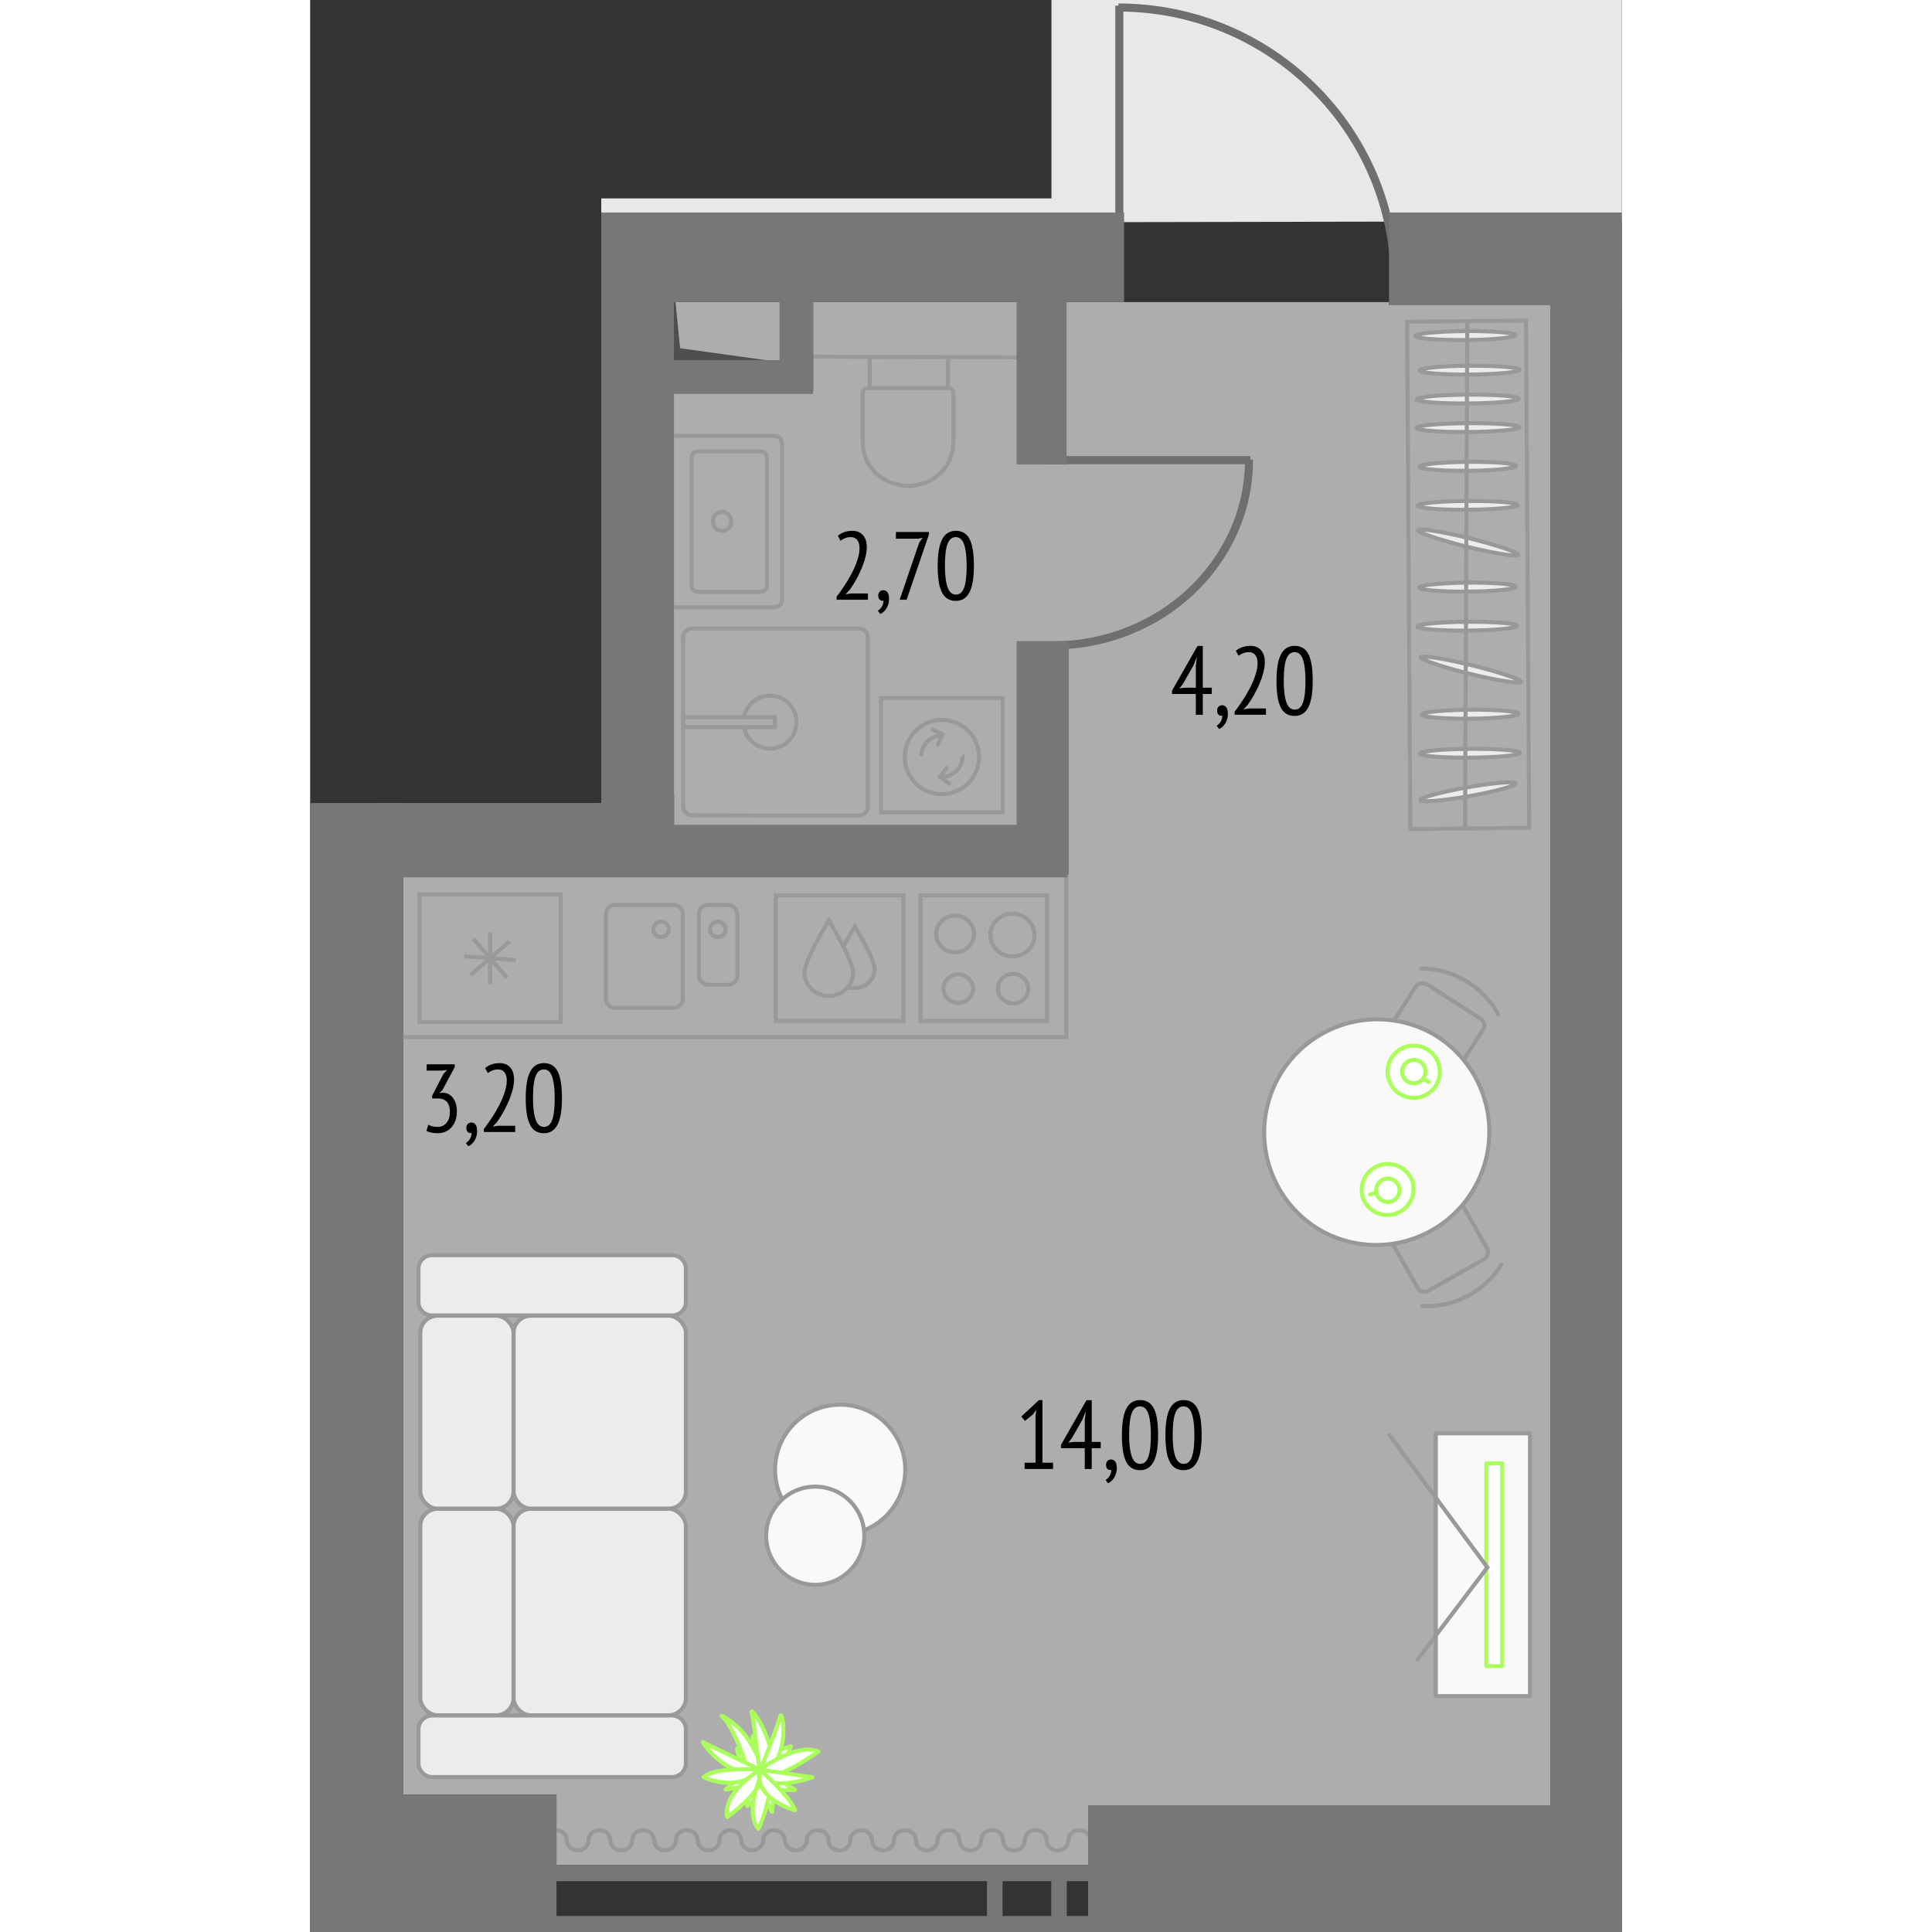<svg version="1.1" xmlns="http://www.w3.org/2000/svg" xmlns:xlink="http://www.w3.org/1999/xlink" viewBox="157.681 226.213 81.348 119.816" width="200" height="200"><rect x="157.681" y="226.213" width="81.348" height="119.816" fill="#333333" stroke="none"/><path fill="none" d="M157.681 346.029v-70.014h18.053v-37.498h27.92v-12.304h35.375v119.816h-81.348z"></path><path fill="#ffffff" d="M163.442 337.517V280.52h16.807v-4.978h-.008V244.95h44.348v.164h10.023v93.082H205.93v3.69h-32.972v-4.37h-9.516z" fill-opacity=".6"></path><clipPath id="a"><path fill="none" d="M157.681 346.029v-70.014h18.053v-37.498h27.92v-12.304h35.375v119.816h-81.348z"></path></clipPath><g clip-path="url(#a)"><defs><clipPath></clipPath><clipPath></clipPath><clipPath></clipPath><clipPath></clipPath><clipPath></clipPath></defs><g data-name="Layer 3"><g data-name="Layer 1"><path fill="#e8e8e8" d="M693.12 150.707h-7.299v-19.908h-73.643v35.17H579.57v-36.497h-48.134v-7.631H378.944v5.308h-58.092v36.166h-64.574v-20.898h-93.675v70.707l1 3.408v23.532l518.156-.907v-31.275h11.361v-57.175z"></path><path fill="#777" d="M169.947 341.885h38.157v.991h-38.157zm0 3.153h38.157v.99h-38.157z"></path><path fill="#777" d="M199.659 342.63h.963v2.823h-.963zm3.982.053h.963v2.823h-.963z"></path><path fill="none" stroke="#999" stroke-miterlimit="10" stroke-width=".25" d="m188.334 248.331 14.468.046m-5.472 6.415-.18.314m.39-.972-.21.659m-.18.314-.395.473m.82-1.87-.035.424m.035-3.634v3.21m-.035-3.323.035.114m-.222-.211.187.097m-.192-.1.005.003m-1.101 5.658-.335.17m.838-.538-.504.368m-.334.171-.703.197m0 0-.45.034m2.584-6.063h-5.098m2.514 6.063-.45-.034m0 0-.703-.197m0 0-.335-.171m0 0-.504-.369m0 .001-.39-.474m-.002 0-.182-.314m0 0-.122-.311m0-.001-.087-.346m.001-.001-.038-.423m0 0v-3.21m0 0 .035-.113m0 0 .187-.097m.001 0 .007-.003m0 0h.068m4.99-1.949v1.929m-4.859-1.929v1.929m-5.43 13.22v-9.855m0 0-.11-.27m-.001.001-.265-.112m-.001-.001h-6.747m0 0-.269.113m0 0-.111.269m0 9.855.111.27m0 0 .269.112m0-.001h6.747m0 0 .266-.112m0 .001.112-.27m-.945-.957v-7.94m-.377-.385h-3.915m-.377.384v7.941m.377.384h3.915m0-8.709c.207 0 .377.172.377.384m-4.669 0c0-.212.17-.384.377-.384m0 8.709a.381.381 0 0 1-.377-.384m4.669 0c0 .212-.17.384-.377.384m-2.401-3.781a.572.572 0 0 0 .567-.573.568.568 0 1 0-1.134 0 .57.57 0 0 0 .567.573m62.374 5.345h-6.747m0 0-.269.112m0 0-.111.268m0 9.856.111.27m0-.001.269.112m0 0h6.747m-84.331 15.436h43.299V280.08"></path><path fill="none" stroke="#999" stroke-miterlimit="10" stroke-width=".25" d="M195.534 281.743h7.845v7.789h-7.845z"></path><path d="M201.275 286.61c-.522 0-.946.411-.946.917s.424.915.946.915.945-.409.945-.915-.423-.917-.945-.917m-.04-3.735c-.756 0-1.37.595-1.37 1.326 0 .733.614 1.326 1.37 1.326s1.37-.593 1.37-1.326c0-.73-.614-1.326-1.37-1.326m-3.359 3.766c-.504 0-.913.396-.913.885 0 .488.409.884.913.884s.913-.396.913-.884c0-.489-.41-.885-.913-.885m-.199-3.641c-.648 0-1.174.51-1.174 1.137 0 .63.526 1.136 1.174 1.136s1.174-.507 1.174-1.136c0-.627-.526-1.137-1.174-1.137m-5.41-6.759v-10.5a.548.548 0 0 0-.55-.548h-10.355a.548.548 0 0 0-.548.548v10.478c0 .302.239.547.54.55 1.927.013 8.45.056 10.375.021a.548.548 0 0 0 .538-.549Z" fill="none" stroke="#999" stroke-miterlimit="10" stroke-width=".25"></path><path d="M184.588 270.669a1.642 1.642 0 1 1 0 .66" fill="none" stroke="#999" stroke-miterlimit="10" stroke-width=".25"></path><path fill="none" stroke="#999" stroke-miterlimit="10" stroke-width=".25" d="M180.831 270.693h5.671v.611h-5.671zm-4.233 11.64h3.615c.32 0 .578.26.578.578v5.232a.577.577 0 0 1-.577.577h-3.616a.577.577 0 0 1-.577-.577v-5.233c0-.318.259-.577.577-.577Z"></path><rect x="181.787" y="282.333" width="2.393" height="4.954" rx=".577" ry=".577" fill="none" stroke="#999" stroke-miterlimit="10" stroke-width=".25"></rect><path d="M179.92 283.868a.478.478 0 1 0-.955 0 .478.478 0 0 0 .955 0Zm3.526 0a.478.478 0 1 0-.955 0 .478.478 0 0 0 .955 0Zm9.639-14.363h7.551v7.09h-7.551z" fill="none" stroke="#999" stroke-miterlimit="10" stroke-width=".25"></path><path d="M199.162 273.114a2.302 2.302 0 1 1-4.603 0 2.302 2.302 0 0 1 4.603 0Z" fill="none" stroke="#999" stroke-miterlimit="10" stroke-width=".25"></path><path d="M195.58 273.114c0-.707.573-1.28 1.28-1.28m1.28 1.28a1.28 1.28 0 0 1-1.28 1.28" fill="none" stroke="#999" stroke-miterlimit="10" stroke-width=".25"></path><path fill="none" stroke="#999" stroke-miterlimit="10" stroke-width=".25" d="m196.202 271.406.713.357-.358.713m.829 2.393-.641-.474.475-.641m-10.668 7.989h7.922v7.789h-7.922z"></path><path d="M191.354 286.538c0 .796-.676 1.44-1.51 1.44s-1.508-.644-1.508-1.44 1.509-3.242 1.509-3.242 1.509 2.446 1.509 3.242Z" fill="none" stroke="#999" stroke-miterlimit="10" stroke-width=".25"></path><path d="M190.758 284.924c.334-.648.704-1.248.704-1.248s1.227 1.99 1.227 2.637c0 .648-.549 1.173-1.227 1.173a1.28 1.28 0 0 1-.422-.07m-26.577-5.734h8.753v7.91h-8.753zm4.377 2.353v3.205m-1.049-2.814 2.097 2.423m-2.26-.163 2.423-2.097m-2.809.933 3.196.23" fill="none" stroke="#999" stroke-miterlimit="10" stroke-width=".25"></path><path d="M171.567 340.969c.374 0 .676-.282.676-.629 0-.348.303-.63.677-.63.373 0 .676.282.676.63 0 .347.303.629.677.629.373 0 .676-.282.676-.629 0-.348.303-.63.676-.63.374 0 .677.282.677.63 0 .347.303.629.676.629.374 0 .676-.282.676-.629 0-.348.303-.63.677-.63.373 0 .676.282.676.63 0 .347.303.629.677.629.373 0 .676-.282.676-.629 0-.348.303-.63.676-.63.374 0 .677.282.677.63 0 .347.303.629.676.629.374 0 .677-.282.677-.629 0-.348.302-.63.676-.63.373 0 .676.282.676.63 0 .347.303.629.677.629.373 0 .676-.282.676-.629 0-.348.303-.63.676-.63.374 0 .677.282.677.63 0 .347.303.629.676.629.374 0 .677-.282.677-.629 0-.348.302-.63.676-.63.373 0 .676.282.676.63 0 .347.303.629.677.629.373 0 .676-.282.676-.629 0-.348.303-.63.676-.63.374 0 .677.282.677.63 0 .347.303.629.676.629.374 0 .677-.282.677-.629 0-.348.302-.63.676-.63.374 0 .676.282.676.63 0 .347.303.629.677.629.373 0 .676-.282.676-.629 0-.348.303-.63.677-.63.373 0 .676.282.676.63 0 .347.303.629.676.629.374 0 .677-.282.677-.629 0-.348.302-.63.676-.63.374 0 .676.282.676.63 0 .347.303.629.677.629.373 0 .676-.282.676-.629 0-.348.303-.63.677-.63.373 0 .676.282.676.63 0 .347.303.629.676.629.374 0 .677-.282.677-.629 0-.348.303-.63.676-.63.374 0 .676.282.676.63" fill="none" stroke="#989898" stroke-linecap="round" stroke-linejoin="round" stroke-width=".25"></path><path fill="none" stroke="#989898" stroke-miterlimit="10" stroke-width=".25" d="m225.91 277.625-.2-31.458 7.373-.074.2 31.458-7.372.074z"></path><path d="M226.285 252.75c0-.151 1.431-.282 3.2-.294 1.76-.012 3.194.099 3.195.254.001.143-1.42.282-3.19.295-1.77.012-3.204-.1-3.205-.254" fill="#ececec"></path><path d="M226.285 252.75c0-.151 1.431-.282 3.2-.294 1.76-.012 3.194.099 3.195.254.001.143-1.42.282-3.19.295-1.77.012-3.204-.1-3.205-.254Z" fill="none" stroke="#989898" stroke-miterlimit="10" stroke-width=".25"></path><path d="M226.474 255.157c0-.155 1.335-.283 2.99-.307 1.663-.01 3 .101 3.001.256.001.155-1.334.294-2.998.307-1.654.01-2.992-.1-2.993-.256" fill="#ececec"></path><path d="M226.474 255.157c0-.155 1.335-.283 2.99-.307 1.663-.01 3 .101 3.001.256.001.155-1.334.294-2.998.307-1.654.01-2.992-.1-2.993-.256Z" fill="none" stroke="#989898" stroke-miterlimit="10" stroke-width=".25"></path><path d="M226.366 257.576c0-.155 1.394-.286 3.095-.295 1.711-.013 3.107.098 3.108.253.001.143-1.394.283-3.104.295-1.704.013-3.098-.1-3.099-.253" fill="#ececec"></path><path d="M226.366 257.576c0-.155 1.394-.286 3.095-.295 1.711-.013 3.107.098 3.108.253.001.143-1.394.283-3.104.295-1.704.013-3.098-.1-3.099-.253Z" fill="none" stroke="#989898" stroke-miterlimit="10" stroke-width=".25"></path><path d="M226.451 262.65c0-.155 1.335-.283 2.99-.307 1.663-.01 3 .1 3.001.256.001.155-1.334.294-2.998.307-1.654.01-2.992-.101-2.993-.256" fill="#ececec"></path><path d="M226.451 262.65c0-.155 1.335-.283 2.99-.307 1.663-.01 3 .1 3.001.256.001.155-1.334.294-2.998.307-1.654.01-2.992-.101-2.993-.256Z" fill="none" stroke="#989898" stroke-miterlimit="10" stroke-width=".25"></path><path d="M226.343 265.069c0-.155 1.394-.286 3.095-.295 1.711-.013 3.107.098 3.108.253.001.143-1.394.283-3.104.295-1.704.013-3.098-.101-3.099-.253" fill="#ececec"></path><path d="M226.343 265.069c0-.155 1.394-.286 3.095-.295 1.711-.013 3.107.098 3.108.253.001.143-1.394.283-3.104.295-1.704.013-3.098-.101-3.099-.253Z" fill="none" stroke="#989898" stroke-miterlimit="10" stroke-width=".25"></path><path d="M226.386 259.093c.03-.143 1.452.077 3.167.494 1.724.43 3.093.892 3.064 1.035-.037.144-1.452-.079-3.167-.494-1.722-.429-3.09-.891-3.064-1.035" fill="#ececec"></path><path d="M226.386 259.093c.03-.143 1.452.077 3.167.494 1.724.43 3.093.892 3.064 1.035-.037.144-1.452-.079-3.167-.494-1.722-.429-3.09-.891-3.064-1.035Z" fill="none" stroke="#989898" stroke-miterlimit="10" stroke-width=".25"></path><path d="M226.617 270.53c-.001-.155 1.335-.283 2.989-.307 1.664-.01 3.001.1 3.002.256.001.155-1.334.294-2.998.307-1.654.01-2.992-.101-2.993-.256" fill="#ececec"></path><path d="M226.617 270.53c-.001-.155 1.335-.283 2.989-.307 1.664-.01 3.001.1 3.002.256.001.155-1.334.294-2.998.307-1.654.01-2.992-.101-2.993-.256Z" fill="none" stroke="#989898" stroke-miterlimit="10" stroke-width=".25"></path><path d="M226.538 275.836c-.027-.152 1.27-.5 2.897-.797 1.64-.285 2.977-.397 3.003-.245.027.153-1.267.511-2.906.8-1.63.282-2.967.394-2.994.242" fill="#ececec"></path><path d="M226.538 275.836c-.027-.152 1.27-.5 2.897-.797 1.64-.285 2.977-.397 3.003-.245.027.153-1.267.511-2.906.8-1.63.282-2.967.394-2.994.242Z" fill="none" stroke="#989898" stroke-miterlimit="10" stroke-width=".25"></path><path d="M226.509 272.949c-.001-.155 1.394-.286 3.095-.295 1.711-.013 3.107.098 3.108.253.001.143-1.394.283-3.104.295-1.704.013-3.098-.1-3.099-.253" fill="#ececec"></path><path d="M226.509 272.949c-.001-.155 1.394-.286 3.095-.295 1.711-.013 3.107.098 3.108.253.001.143-1.394.283-3.104.295-1.704.013-3.098-.1-3.099-.253Z" fill="none" stroke="#989898" stroke-miterlimit="10" stroke-width=".25"></path><path d="M226.552 266.973c.029-.143 1.452.077 3.167.494 1.724.43 3.093.892 3.064 1.035-.037.144-1.452-.079-3.167-.494-1.722-.429-3.091-.89-3.064-1.035" fill="#ececec"></path><path d="M226.552 266.973c.029-.143 1.452.077 3.167.494 1.724.43 3.093.892 3.064 1.035-.037.144-1.452-.079-3.167-.494-1.722-.429-3.091-.89-3.064-1.035Z" fill="none" stroke="#989898" stroke-miterlimit="10" stroke-width=".25"></path><path d="M226.312 250.981c0-.152 1.421-.283 3.161-.295 1.75-.012 3.164.1 3.165.253.001.155-1.41.283-3.16.295-1.74.013-3.165-.098-3.166-.253" fill="#ececec"></path><path d="M226.312 250.981c0-.152 1.421-.283 3.161-.295 1.75-.012 3.164.1 3.165.253.001.155-1.41.283-3.16.295-1.74.013-3.165-.098-3.166-.253Z" fill="none" stroke="#989898" stroke-miterlimit="10" stroke-width=".25"></path><path d="M226.493 249.189c0-.152 1.381-.283 3.095-.295 1.71-.01 3.097.1 3.098.253 0 .143-1.384.286-3.094.295-1.714.013-3.098-.098-3.099-.253" fill="#ececec"></path><path d="M226.493 249.189c0-.152 1.381-.283 3.095-.295 1.71-.01 3.097.1 3.098.253 0 .143-1.384.286-3.094.295-1.714.013-3.098-.098-3.099-.253Z" fill="none" stroke="#989898" stroke-miterlimit="10" stroke-width=".25"></path><path d="M226.23 247.047c-.002-.152 1.38-.283 3.094-.304 1.71-.012 3.105.11 3.106.253.001.152-1.392.295-3.105.307-1.7.01-3.095-.101-3.096-.256" fill="#ececec"></path><path d="M226.23 247.047c-.002-.152 1.38-.283 3.094-.304 1.71-.012 3.105.11 3.106.253.001.152-1.392.295-3.105.307-1.7.01-3.095-.101-3.096-.256Z" fill="none" stroke="#989898" stroke-miterlimit="10" stroke-width=".25"></path><path fill="#ececec" d="m229.444 246.046-.14 31.473"></path><path fill="none" stroke="#989898" stroke-miterlimit="10" stroke-width=".25" d="m229.444 246.046-.14 31.473"></path><path d="m185.09 334.734.04-.844.695 1.248s-.509.565-.565.587c-.056.022-.17-.991-.17-.991" fill="#fff"></path><path d="m185.09 334.734.04-.844.695 1.248s-.509.565-.565.587c-.056.022-.17-.991-.17-.991Z" fill="none" stroke="#aaff5b" stroke-linecap="round" stroke-linejoin="round" stroke-width=".25"></path><path d="m184.38 335.675-.233-1.024.883.806s-.349.58-.65.218" fill="#fff"></path><path d="m184.38 335.675-.233-1.024.883.806s-.349.58-.65.218Z" fill="none" stroke="#aaff5b" stroke-linecap="round" stroke-linejoin="round" stroke-width=".25"></path><path d="M185.179 337.223s-.93-3.663-1.982-4.597c0 0 2.146.815 2.752 4.33 0 0-.028.723-.77.267" fill="#fff"></path><path d="M185.179 337.223s-.93-3.663-1.982-4.597c0 0 2.146.815 2.752 4.33 0 0-.028.723-.77.267Z" fill="none" stroke="#aaff5b" stroke-linecap="round" stroke-linejoin="round" stroke-width=".25"></path><path fill="#fff" d="m187.159 335.316.34-.8-.832.256-.216.511.708.033z"></path><path fill="none" stroke="#aaff5b" stroke-linecap="round" stroke-linejoin="round" stroke-width=".25" d="m187.159 335.316.34-.8-.832.256-.216.511.708.033z"></path><path d="m184.29 337.051-.832.138 1.074-.94s.66.378.693.428c.033.05-.934.374-.934.374" fill="#fff"></path><path d="m184.29 337.051-.832.138 1.074-.94s.66.378.693.428c.033.05-.934.374-.934.374Z" fill="none" stroke="#aaff5b" stroke-linecap="round" stroke-linejoin="round" stroke-width=".25"></path><path fill="#fff" d="M184.794 337.338v.87l.665-.56v-.556l-.665.246z"></path><path fill="none" stroke="#aaff5b" stroke-linecap="round" stroke-linejoin="round" stroke-width=".25" d="M184.794 337.338v.87l.665-.56v-.556l-.665.246z"></path><path d="m187.038 336.777.718.445h-1.429s-.246-.72-.237-.779c.007-.06.948.334.948.334" fill="#fff"></path><path d="m187.038 336.777.718.445h-1.429s-.246-.72-.237-.779c.007-.06.948.334.948.334Z" fill="none" stroke="#aaff5b" stroke-linecap="round" stroke-linejoin="round" stroke-width=".25"></path><path d="m186.432 337.533-.104 1.045-.58-1.045s.513-.439.684 0" fill="#fff"></path><path d="m186.432 337.533-.104 1.045-.58-1.045s.513-.439.684 0Z" fill="none" stroke="#aaff5b" stroke-linecap="round" stroke-linejoin="round" stroke-width=".25"></path><path d="M185.06 332.388c-.108-.42 2.027 2.422.955 4.334-.498.888-.649-3.133-.956-4.334" fill="#fff"></path><path d="M185.06 332.388c-.108-.42 2.027 2.422.955 4.334-.498.888-.649-3.133-.956-4.334Z" fill="none" stroke="#aaff5b" stroke-linecap="round" stroke-linejoin="round" stroke-width=".25"></path><path d="M186.845 332.626c.104-.389.743 2.335-1.162 4.022-.762.674.842-2.824 1.162-4.022" fill="#fff"></path><path d="M186.845 332.626c.104-.389.743 2.335-1.162 4.022-.762.674.842-2.824 1.162-4.022Z" fill="none" stroke="#aaff5b" stroke-linecap="round" stroke-linejoin="round" stroke-width=".25"></path><path d="m185.576 335.962-3.547-1.701s1.552 2.427 3.547 1.7" fill="#fff"></path><path d="m185.576 335.962-3.547-1.701s1.552 2.427 3.547 1.7Z" fill="none" stroke="#aaff5b" stroke-linecap="round" stroke-linejoin="round" stroke-width=".25"></path><path d="M185.576 335.962c.187 1.353 3.618-1.122 3.618-1.122-1.346-.584-3.618 1.122-3.618 1.122" fill="#fff"></path><path d="M185.576 335.962h0c.187 1.353 3.618-1.122 3.618-1.122-1.346-.584-3.618 1.122-3.618 1.122Z" fill="none" stroke="#aaff5b" stroke-linecap="round" stroke-linejoin="round" stroke-width=".25"></path><path d="M185.576 335.962s-2.89-.197-3.488.469c0 0 2.117 1.024 3.488-.47" fill="#fff"></path><path d="M185.576 335.962s-2.89-.197-3.488.469c0 0 2.117 1.024 3.488-.47Z" fill="none" stroke="#aaff5b" stroke-linecap="round" stroke-linejoin="round" stroke-width=".25"></path><path d="M185.576 335.962s-2.327 1.404-2.034 2.935c0 0 2.397-1.674 2.21-2.857 0 0-1.202 2.532-.273 3.588 0 0 1.435-2.943.097-3.666" fill="#fff"></path><path d="M185.576 335.962s-2.327 1.404-2.034 2.935c0 0 2.397-1.674 2.21-2.857 0 0-1.202 2.532-.273 3.588 0 0 1.435-2.943.097-3.666Z" fill="none" stroke="#aaff5b" stroke-linecap="round" stroke-linejoin="round" stroke-width=".25"></path><path d="m185.576 335.962 3.255.47s-3.121 1.113-3.255-.47" fill="#fff"></path><path d="m185.576 335.962 3.255.47s-3.121 1.113-3.255-.47Z" fill="none" stroke="#aaff5b" stroke-linecap="round" stroke-linejoin="round" stroke-width=".25"></path><path d="M185.576 335.97s1.853 1.615 2.18 2.505c0 0-2.566-.646-2.18-2.504" fill="#fff"></path><path d="M185.576 335.97s1.853 1.615 2.18 2.505c0 0-2.566-.646-2.18-2.504Z" fill="none" stroke="#aaff5b" stroke-linecap="round" stroke-linejoin="round" stroke-width=".25"></path><path fill="#f9f9f9" d="M227.491 315.104h5.843v16.297h-5.843z"></path><path fill="none" stroke="#989898" stroke-linecap="round" stroke-linejoin="round" stroke-width=".25" d="M227.491 315.104h5.843v16.297h-5.843z"></path><path fill="#fff" d="M230.623 316.965h.982v12.575h-.982z"></path><path fill="none" stroke="#aaff5b" stroke-linecap="round" stroke-linejoin="round" stroke-width=".25" d="M230.623 316.965h.982v12.575h-.982z"></path><path fill="none" stroke="#999" stroke-miterlimit="10" stroke-width=".25" d="m226.293 329.224 4.396-5.806-6.138-8.295"></path><path d="M194.258 317.307a3.87 3.87 0 1 1-7.742 0 3.87 3.87 0 0 1 7.742 0" fill="#f9f9f9"></path><path d="M194.59 317.363a4.037 4.037 0 1 1-8.075 0 4.037 4.037 0 0 1 8.074 0" fill="#f9f9f9"></path><circle cx="190.552" cy="317.363" r="4.037" fill="none" stroke="#999" stroke-miterlimit="10" stroke-width=".25"></circle><path d="M192.05 321.453a3.044 3.044 0 1 1-6.088 0 3.044 3.044 0 0 1 6.088 0" fill="#f9f9f9"></path><circle cx="189.006" cy="321.453" r="3.044" fill="none" stroke="#999" stroke-miterlimit="10" stroke-width=".25"></circle><path d="m230.474 304.312-3.44 1.95a.496.496 0 0 1-.678-.189l-1.663-2.934a.497.497 0 0 1 .188-.678l3.44-1.949a.501.501 0 0 1 .682.185l1.662 2.935a.5.5 0 0 1-.19.68Zm1.085.321a5.418 5.418 0 0 1-1.98 1.892c-.932.52-1.95.736-2.941.683" fill="none" stroke="#989898" stroke-linecap="round" stroke-linejoin="round" stroke-width=".25"></path><rect x="225.238" y="287.681" width="4.368" height="4.954" rx=".498" ry=".498" transform="rotate(-57.404 227.422 290.158)" fill="none" stroke="#989898" stroke-linecap="round" stroke-linejoin="round" stroke-width=".25"></rect><path d="M231.362 289.12a5.419 5.419 0 0 0-1.876-1.995 5.415 5.415 0 0 0-2.9-.84" fill="none" stroke="#989898" stroke-linecap="round" stroke-linejoin="round" stroke-width=".25"></path><path d="M220.329 302.507a7.018 7.018 0 0 1 6.915-12.213 7.01 7.01 0 0 1 2.652 9.566 7.01 7.01 0 0 1-9.567 2.647" fill="#f9f9f9"></path><path d="M220.329 302.507a7.018 7.018 0 0 1 6.915-12.213 7.01 7.01 0 0 1 2.652 9.566 7.01 7.01 0 0 1-9.567 2.647Z" fill="none" stroke="#989898" stroke-linecap="round" stroke-linejoin="round" stroke-width=".25"></path><path d="M224.735 291.836a1.62 1.62 0 1 1 2.76 1.697 1.62 1.62 0 0 1-2.76-1.697" fill="#fff"></path><path d="M224.735 291.836a1.62 1.62 0 1 1 2.76 1.697 1.62 1.62 0 0 1-2.76-1.697Z" fill="none" stroke="#aaff5b" stroke-linecap="round" stroke-linejoin="round" stroke-width=".25"></path><path d="M225.497 292.304a.725.725 0 1 1 1.235.759.725.725 0 0 1-1.235-.759" fill="#fff"></path><path d="M225.497 292.304a.725.725 0 1 1 1.235.759.725.725 0 0 1-1.235-.759Z" fill="none" stroke="#aaff5b" stroke-linecap="round" stroke-linejoin="round" stroke-width=".25"></path><path fill="#fff" d="m226.718 293.114.337.207"></path><path fill="none" stroke="#aaff5b" stroke-linecap="round" stroke-linejoin="round" stroke-width=".25" d="m226.718 293.114.337.207"></path><path d="M226.049 299.508a1.621 1.621 0 0 1-3.087.983 1.62 1.62 0 0 1 3.087-.983" fill="#fff"></path><path d="M226.049 299.508a1.621 1.621 0 0 1-3.087.983 1.62 1.62 0 0 1 3.087-.983Z" fill="none" stroke="#aaff5b" stroke-linecap="round" stroke-linejoin="round" stroke-width=".25"></path><path d="M225.197 299.779a.726.726 0 1 1-1.382.441.726.726 0 0 1 1.382-.441" fill="#fff"></path><path d="M225.197 299.779a.726.726 0 1 1-1.382.441.726.726 0 0 1 1.382-.441Z" fill="none" stroke="#aaff5b" stroke-linecap="round" stroke-linejoin="round" stroke-width=".25"></path><path fill="#fff" d="m223.786 300.176-.377.12"></path><path fill="none" stroke="#aaff5b" stroke-linecap="round" stroke-linejoin="round" stroke-width=".25" d="m223.786 300.176-.377.12"></path><path d="M180.143 307.79h-14.904a.84.84 0 0 1-.841-.84v-2.053a.84.84 0 0 1 .841-.84h14.904a.84.84 0 0 1 .84.84v2.053a.84.84 0 0 1-.84.84" fill="#ececec"></path><path d="M165.238 304.056h14.904c.464 0 .841.377.841.841v2.052a.841.841 0 0 1-.841.841h-14.904a.84.84 0 0 1-.84-.84v-2.054a.84.84 0 0 1 .84-.84Z" fill="none" stroke="#999" stroke-miterlimit="10" stroke-width=".25"></path><path d="M179.906 319.778h-8.534a1.077 1.077 0 0 1-1.077-1.077v-9.816c0-.595.483-1.077 1.077-1.077h8.534c.595 0 1.077.482 1.077 1.077v9.816c0 .595-.482 1.077-1.077 1.077" fill="#ececec"></path><rect x="170.295" y="307.808" width="10.688" height="11.97" rx="1.077" ry="1.077" fill="none" stroke="#999" stroke-miterlimit="10" stroke-width=".25"></rect><path d="M179.906 332.59h-8.534a1.077 1.077 0 0 1-1.077-1.077V320.86c0-.595.483-1.077 1.077-1.077h8.534c.595 0 1.077.482 1.077 1.077v10.653c0 .595-.482 1.077-1.077 1.077" fill="#ececec"></path><rect x="170.295" y="319.783" width="10.688" height="12.807" rx="1.077" ry="1.077" fill="none" stroke="#999" stroke-miterlimit="10" stroke-width=".25"></rect><path d="M165.588 319.778h3.63c.595 0 1.077-.482 1.077-1.077v-9.816c0-.595-.482-1.077-1.077-1.077h-3.63c-.595 0-1.077.482-1.077 1.077v9.816c0 .595.482 1.077 1.077 1.077" fill="#ececec"></path><rect x="164.511" y="307.808" width="5.784" height="11.97" rx="1.077" ry="1.077" fill="none" stroke="#999" stroke-miterlimit="10" stroke-width=".25"></rect><path d="M165.588 332.59h3.63c.595 0 1.077-.482 1.077-1.077V320.86c0-.595-.482-1.077-1.077-1.077h-3.63c-.595 0-1.077.482-1.077 1.077v10.653c0 .595.482 1.077 1.077 1.077" fill="#ececec"></path><rect x="164.511" y="319.783" width="5.784" height="12.807" rx="1.077" ry="1.077" fill="none" stroke="#999" stroke-miterlimit="10" stroke-width=".25"></rect><path d="M180.117 336.42h-14.852a.867.867 0 0 1-.867-.866v-2.086c0-.478.388-.866.867-.866h14.852c.478 0 .866.388.866.866v2.086a.866.866 0 0 1-.866.866" fill="#ececec"></path><path d="M165.264 332.602h14.852c.478 0 .867.389.867.867v2.084a.867.867 0 0 1-.867.867h-14.852a.866.866 0 0 1-.866-.866v-2.086c0-.478.388-.866.866-.866Z" fill="none" stroke="#999" stroke-miterlimit="10" stroke-width=".25"></path><path d="M215.99 254.75h-12.774m12.692-.04c0 6.368-5.461 11.529-12.197 11.529m-26.669-29.032h-18.746m18.625.055c0-8.887-8.014-16.092-17.899-16.092m48.842 5.394v17.834m-.058-17.719c9.468 0 17.143 7.624 17.143 17.029" fill="none" stroke="#6f6f6e" stroke-linejoin="round" stroke-width=".5"></path><path fill="#4f4f4f" d="m163.32 274.574 2.367-28.319 13.637-1.626h-16.225l.222 29.945zm23.969-25.839-6.666-.927-.468-4.714v5.696l7.134-.055zm59.5-.135-7.095-.696-.806-3.851v4.645l7.9-.098zm-92.845.386.664-5.786 3.732-.697-4.423-.001.027 6.484z"></path><path fill="#777" d="M154.723 337.517h18.235v8.512h-18.235zm74.986.725h9.351v17.083h-9.351z"></path><path fill="#777" d="M205.93 338.196h33.179v7.833H205.93zm18.659-98.803h44.447v5.721h-44.447zm-62.071 0h45.642v5.557h-45.642zm73.491 8.929h11.741v2.101h-11.741z"></path><path fill="#777" d="M186.792 244.616h2.101v5.862h-2.101z"></path><path fill="#777" d="M177.131 248.543h11.741v2.101h-11.741zm-25.003 1.54h5.862v2.101h-5.862zM149.142 291h11.862v2.101h-11.862zm-.983-20.571h11.849v2.101h-11.849z"></path><path fill="#777" d="M157.589 236.963h5.854v102.448h-5.854z"></path><path fill="#777" d="M124.247 240.442h51.862v2.101h-51.862zm113.899 45.622h28.457v2.101h-28.457z"></path><path fill="#777" d="M234.612 243.644h4.497v109.264h-4.497zm-71.544-3.949h25.051v2.986h-25.051z"></path><path fill="#777" d="M175.263 241.839h4.978v36.954h-4.978z"></path><path fill="#777" d="M161.893 275.543h18.355v4.978h-18.355z"></path><path fill="#777" d="M162.904 277.368h41.737v3.255h-41.737z"></path><path fill="#777" d="M201.49 265.974h3.235v14.475h-3.235zm0-24.226h3.105v13.265h-3.105z"></path><path d="M165.01 295.961a.995.995 0 0 0 .26.103c.099.023.212.035.34.035a.654.654 0 0 0 .297-.066.7.7 0 0 0 .234-.187.878.878 0 0 0 .153-.287c.036-.111.054-.232.054-.366 0-.298-.065-.515-.195-.652s-.311-.206-.543-.206h-.36v-.173l.696-1.344.234-.252-.33.042h-.942v-.39h1.74v.173l-.768 1.435-.18.173v.012l.174-.036c.124 0 .242.025.354.075s.208.124.288.223c.08.098.144.219.192.362.048.145.072.313.072.504 0 .217-.031.408-.093.576s-.146.31-.252.423a1.09 1.09 0 0 1-.372.262 1.16 1.16 0 0 1-.453.09c-.14 0-.272-.013-.396-.036a1.318 1.318 0 0 1-.324-.103l.12-.39Zm2.358.199c0-.101.03-.181.087-.24a.3.3 0 0 1 .225-.09.31.31 0 0 1 .255.126c.066.084.099.215.099.395a1.12 1.12 0 0 1-.183.637.898.898 0 0 1-.177.197.695.695 0 0 1-.186.114l-.15-.204a.672.672 0 0 0 .26-.264.787.787 0 0 0 .094-.36c-.08.025-.154.008-.222-.048s-.102-.143-.102-.263Zm3.03.257h-1.944v-.192c.075-.092.163-.208.26-.348.099-.14.2-.293.307-.459s.21-.341.312-.528c.102-.185.193-.375.273-.566a4.36 4.36 0 0 0 .194-.57 2.11 2.11 0 0 0 .076-.54c0-.205-.046-.369-.139-.493-.091-.124-.23-.185-.413-.185a.908.908 0 0 0-.34.065c-.11.045-.205.099-.284.162l-.168-.311c.112-.096.245-.171.399-.226.154-.054.317-.081.489-.081.296 0 .52.092.675.274.154.183.23.422.23.72 0 .22-.032.451-.098.692a5.25 5.25 0 0 1-.252.712 6.959 6.959 0 0 1-.705 1.255l-.246.266v.017l.318-.053h1.056v.39Zm.654-2.099c0-.385.024-.715.072-.99a2.17 2.17 0 0 1 .216-.675.97.97 0 0 1 .354-.385.94.94 0 0 1 .48-.123c.192 0 .359.042.501.123.142.082.259.21.351.385.092.174.16.398.204.675.044.275.066.605.066.99 0 .388-.024.719-.072.992-.048.274-.12.498-.216.673-.096.174-.213.302-.351.384s-.297.123-.477.123a.977.977 0 0 1-.507-.126.941.941 0 0 1-.351-.39 2.236 2.236 0 0 1-.204-.676 6.283 6.283 0 0 1-.066-.98Zm.45 0c0 .571.054 1.012.161 1.32.108.308.281.461.52.461.23 0 .4-.14.505-.423s.158-.734.158-1.358c0-.569-.05-1.008-.152-1.318s-.276-.464-.523-.464c-.23 0-.4.14-.508.42s-.16.734-.16 1.362Zm20.772-30.912h-1.944v-.193c.075-.091.163-.208.26-.347.099-.14.2-.293.307-.46s.21-.341.312-.528c.102-.185.193-.375.273-.566.08-.192.145-.382.194-.57.05-.188.076-.368.076-.54 0-.204-.046-.369-.139-.493-.091-.124-.23-.185-.413-.185a.908.908 0 0 0-.34.065c-.11.045-.205.099-.284.162l-.168-.311c.112-.096.245-.171.399-.226.154-.053.317-.08.489-.08.296 0 .52.091.675.274.154.182.23.422.23.718 0 .221-.032.453-.098.693a5.25 5.25 0 0 1-.252.713 6.959 6.959 0 0 1-.705 1.255l-.246.265v.018l.317-.054h1.057v.39Zm.642-.258c0-.1.029-.18.087-.24a.3.3 0 0 1 .225-.09.31.31 0 0 1 .255.126c.066.084.099.216.099.395a1.12 1.12 0 0 1-.183.637.898.898 0 0 1-.177.197.695.695 0 0 1-.186.115l-.15-.205a.672.672 0 0 0 .26-.264.787.787 0 0 0 .094-.36c-.08.025-.154.008-.222-.047s-.102-.144-.102-.264Zm1.325.258 1.213-3.546.216-.294-.288.054h-1.374v-.414h2.045v.162l-1.38 4.038h-.432Zm2.359-2.1c0-.385.024-.715.072-.99.048-.276.12-.501.216-.675a.97.97 0 0 1 .354-.385.94.94 0 0 1 .48-.123c.192 0 .359.042.5.123a.92.92 0 0 1 .352.385c.092.174.16.399.204.675.044.275.066.605.066.99 0 .388-.024.719-.072.992-.048.275-.12.498-.216.673-.096.174-.213.302-.351.384s-.297.123-.477.123a.977.977 0 0 1-.507-.126.941.941 0 0 1-.351-.39 2.229 2.229 0 0 1-.204-.675 6.283 6.283 0 0 1-.066-.98Zm.45 0c0 .571.054 1.012.161 1.32.108.308.28.461.52.461.23 0 .4-.14.505-.422s.158-.735.158-1.359c0-.568-.051-1.008-.153-1.317s-.275-.465-.522-.465c-.231 0-.4.14-.508.42s-.161.734-.161 1.362Zm16.548 7.944h-.558v1.29h-.432v-1.29h-1.476v-.205l1.58-2.771h.328v2.586h.558v.39Zm-.99-1.735.06-.516h-.018l-.179.462-.651 1.147-.226.294.326-.042h.688v-1.345Zm1.32 2.767c0-.1.03-.181.087-.24a.3.3 0 0 1 .225-.09.31.31 0 0 1 .255.126c.066.084.099.215.099.395a1.12 1.12 0 0 1-.183.637.898.898 0 0 1-.177.197.695.695 0 0 1-.186.114l-.15-.204a.672.672 0 0 0 .26-.264.787.787 0 0 0 .094-.36c-.08.025-.154.008-.222-.048s-.102-.143-.102-.263Zm3.03.258h-1.944v-.193c.076-.092.163-.208.26-.348.099-.14.2-.292.307-.459s.21-.341.312-.528c.102-.185.193-.375.273-.566.08-.193.145-.382.195-.57.05-.188.075-.369.075-.54 0-.205-.046-.369-.138-.493-.092-.124-.23-.185-.414-.185a.908.908 0 0 0-.34.065c-.11.045-.204.099-.284.162l-.168-.311c.112-.096.245-.171.399-.226.154-.054.317-.08.489-.08.296 0 .52.09.675.273.154.183.23.422.23.72 0 .22-.032.451-.098.692a5.25 5.25 0 0 1-.252.712 6.959 6.959 0 0 1-.705 1.255l-.246.266v.018l.318-.054h1.056v.39Zm.654-2.1c0-.385.024-.715.072-.99a2.17 2.17 0 0 1 .216-.675.97.97 0 0 1 .354-.385.94.94 0 0 1 .48-.123c.192 0 .359.042.501.123.142.082.259.21.351.385.092.174.16.398.204.675.044.275.066.605.066.99 0 .388-.024.719-.072.992-.048.275-.12.498-.216.673-.096.174-.213.302-.351.384s-.297.123-.477.123a.977.977 0 0 1-.507-.126.941.941 0 0 1-.351-.39 2.236 2.236 0 0 1-.204-.676 6.283 6.283 0 0 1-.066-.98Zm.45 0c0 .571.054 1.012.161 1.32.108.308.281.461.52.461.23 0 .4-.14.505-.423s.158-.734.158-1.358c0-.568-.05-1.008-.152-1.317s-.276-.465-.523-.465c-.23 0-.4.14-.508.42s-.16.734-.16 1.362Zm-16.074 48.485h.678v-2.932l.054-.356-.204.288-.504.407-.228-.269 1.092-1.02h.222v3.882h.654v.39h-1.764v-.39Zm4.722-.9h-.558v1.29h-.432v-1.29h-1.476v-.204l1.58-2.772h.328v2.586h.558v.39Zm-.99-1.735.06-.515h-.018l-.178.462-.652 1.146-.226.294.326-.042h.688v-1.345Zm1.32 2.767c0-.1.03-.18.087-.24a.3.3 0 0 1 .225-.09.31.31 0 0 1 .255.126c.066.084.099.216.099.396a1.12 1.12 0 0 1-.183.637.898.898 0 0 1-.177.197.695.695 0 0 1-.186.114l-.15-.204a.672.672 0 0 0 .26-.264.787.787 0 0 0 .094-.36c-.08.024-.154.007-.222-.048s-.102-.144-.102-.264Zm.984-1.842c0-.384.024-.715.072-.99.048-.276.12-.5.216-.675a.97.97 0 0 1 .354-.384.94.94 0 0 1 .48-.124c.192 0 .36.042.501.124.142.082.259.21.351.384.092.174.16.399.204.675.044.275.066.606.066.99 0 .388-.024.72-.072.992-.048.275-.12.499-.216.673-.096.174-.213.302-.35.384s-.298.123-.478.123a.977.977 0 0 1-.507-.126.941.941 0 0 1-.35-.39 2.191 2.191 0 0 1-.205-.675 6.283 6.283 0 0 1-.066-.98Zm.45 0c0 .572.054 1.012.161 1.32.108.308.281.462.52.462.23 0 .4-.141.505-.423s.158-.735.158-1.359c0-.568-.05-1.008-.152-1.317s-.276-.465-.523-.465c-.23 0-.4.14-.508.42s-.16.734-.16 1.362Zm2.25 0c0-.384.024-.715.072-.99.048-.276.12-.5.216-.675a.97.97 0 0 1 .354-.384.94.94 0 0 1 .48-.124c.192 0 .359.042.5.124.143.082.26.21.352.384.092.174.16.399.204.675.044.275.066.606.066.99 0 .388-.024.72-.072.992-.048.275-.12.499-.216.673-.096.174-.213.302-.351.384s-.297.123-.477.123a.977.977 0 0 1-.507-.126.941.941 0 0 1-.351-.39 2.22 2.22 0 0 1-.204-.675 6.283 6.283 0 0 1-.066-.98Zm.45 0c0 .572.054 1.012.161 1.32.108.308.28.462.52.462.23 0 .4-.141.505-.423s.158-.735.158-1.359c0-.568-.051-1.008-.153-1.317s-.275-.465-.522-.465c-.231 0-.4.14-.508.42s-.161.734-.161 1.362Z"></path></g></g></g></svg>